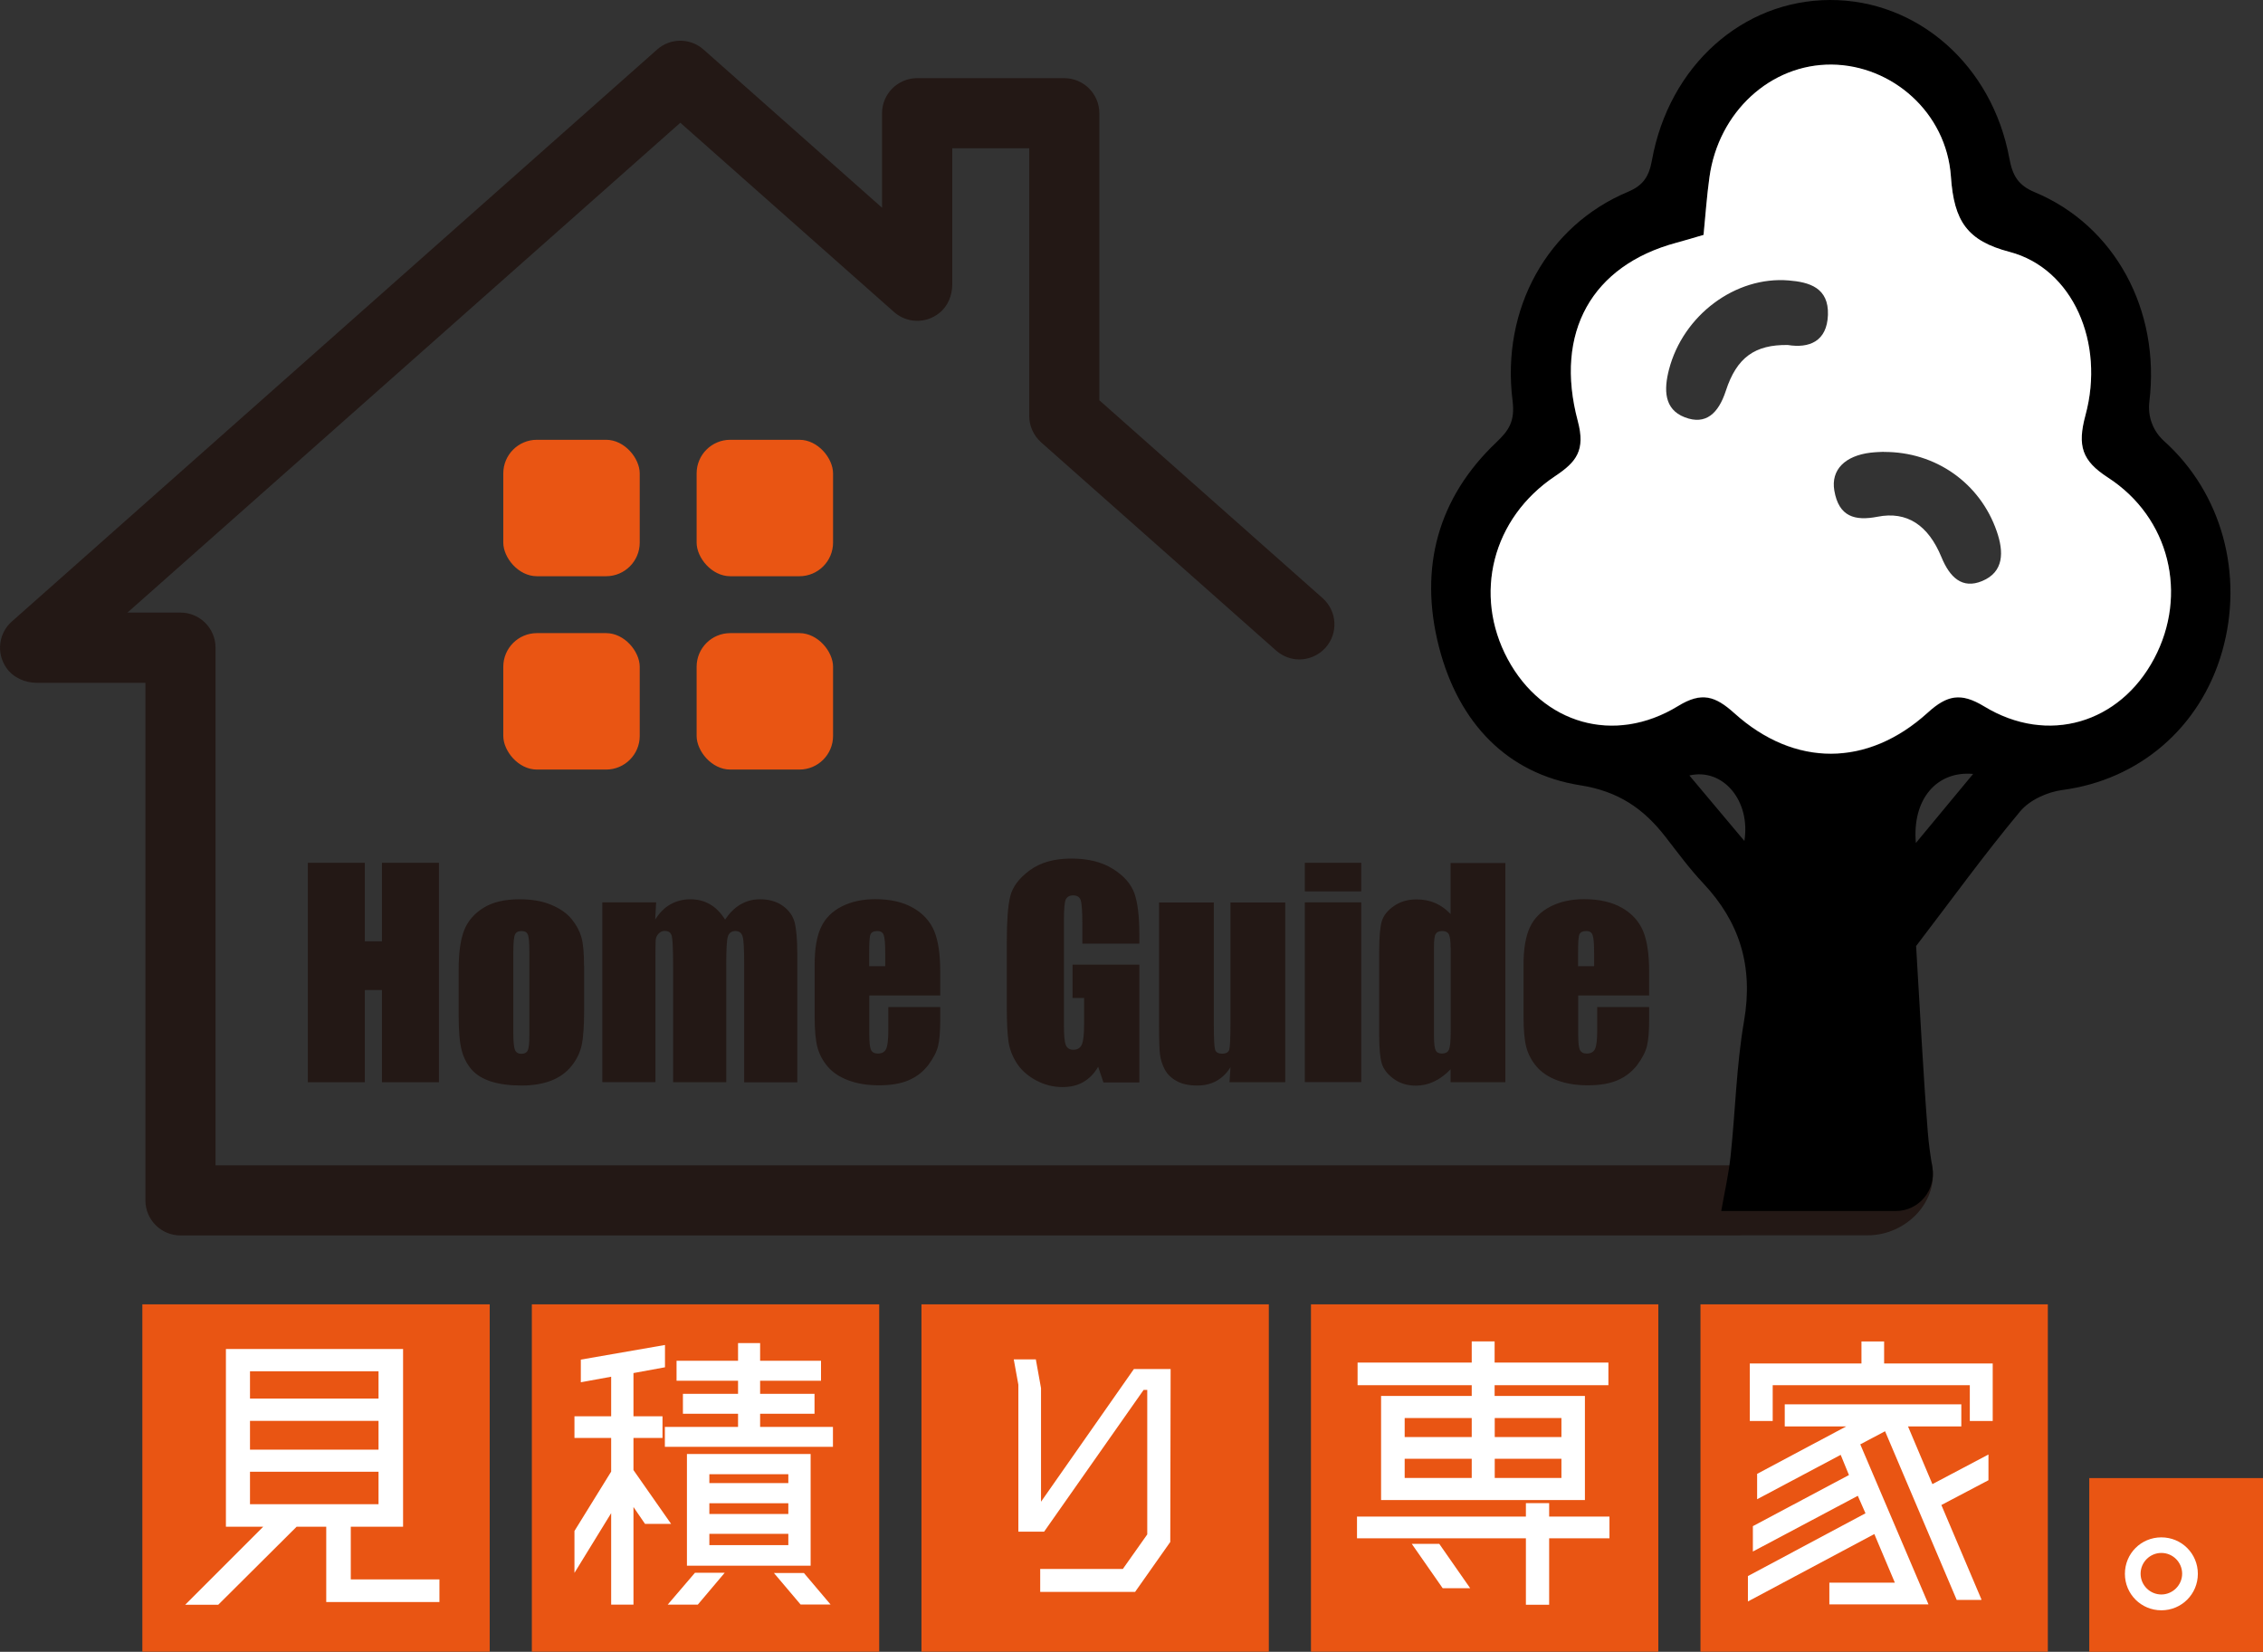 <?xml version="1.0" encoding="UTF-8"?><svg id="_イヤー_2" xmlns="http://www.w3.org/2000/svg" viewBox="0 0 191.73 139.95"><rect x="0" y="0" width="191.73" height="139.95" fill="#333333" stroke="none"/><defs><style>.cls-1{fill:#e95513;}.cls-2{fill:#fff;}.cls-3{fill:#231815;}</style></defs><g id="_イヤー_1-2"><g><path class="cls-3" d="M148.06,98.84c-.27-.08-.55-.11-.83-.11H18.26V54.87c0-1.64-1.33-2.97-2.97-2.97h-4.49L57.64,10.4l18.1,16.03c1.06,.94,2.67,1.03,3.84,.09,.74-.58,1.1-1.51,1.1-2.44V12.56h6.52v22.68c0,.86,.37,1.66,1,2.23l19.92,17.65c.57,.5,1.27,.75,1.97,.75,.81,0,1.64-.35,2.22-1,1.09-1.23,.98-3.1-.26-4.2l-18.91-16.76V9.59c0-1.64-1.34-2.97-2.98-2.97h-12.45c-1.64,0-2.98,1.33-2.98,2.97v8.01l-15.12-13.4c-1.13-1-2.82-1-3.94,0L1.01,52.65c-1.12,.98-1.36,2.68-.45,3.96,.58,.81,1.56,1.24,2.57,1.24H12.32v43.85c0,1.64,1.33,2.97,2.97,2.97H147.35c.06,0,.11,0,.17-.01h10.7c3.31,.01,6.14-2.93,5.44-6.13l-15.59,.32Z"/><rect class="cls-1" x="42.64" y="37.26" width="11.56" height="11.56" rx="2.85" ry="2.85"/><rect class="cls-1" x="59.02" y="37.26" width="11.56" height="11.56" rx="2.85" ry="2.85"/><rect class="cls-1" x="42.64" y="53.64" width="11.56" height="11.56" rx="2.85" ry="2.85"/><rect class="cls-1" x="59.02" y="53.64" width="11.56" height="11.56" rx="2.85" ry="2.85"/><path class="cls-3" d="M37.19,73.1v18.59h-4.83v-7.81h-1.45v7.81h-4.83v-18.59h4.83v6.65h1.45v-6.65h4.83Z"/><path class="cls-3" d="M49.49,81.81v3.73c0,1.37-.07,2.38-.21,3.01-.14,.64-.43,1.24-.88,1.79s-1.03,.96-1.74,1.23c-.71,.26-1.52,.4-2.44,.4-1.03,0-1.89-.11-2.61-.34-.71-.23-1.27-.57-1.66-1.02-.39-.46-.68-1.01-.84-1.65-.17-.65-.25-1.62-.25-2.91v-3.9c0-1.42,.15-2.52,.46-3.32,.31-.8,.86-1.43,1.65-1.92s1.81-.72,3.05-.72c1.04,0,1.93,.15,2.68,.47,.75,.31,1.32,.71,1.73,1.21,.41,.5,.68,1.01,.83,1.54,.15,.53,.22,1.33,.22,2.41Zm-4.64-1.15c0-.78-.04-1.27-.13-1.48-.08-.2-.26-.3-.54-.3s-.46,.1-.55,.3c-.09,.2-.14,.7-.14,1.48v6.88c0,.72,.05,1.19,.14,1.41,.09,.22,.27,.33,.54,.33s.46-.1,.55-.3,.13-.63,.13-1.29v-7.03Z"/><path class="cls-3" d="M55.59,76.46l-.08,1.45c.36-.57,.79-1.01,1.29-1.29s1.06-.43,1.7-.43c1.24,0,2.22,.58,2.93,1.72,.39-.57,.83-1.01,1.32-1.29s1.03-.43,1.63-.43c.79,0,1.44,.19,1.96,.57s.85,.85,.99,1.41,.22,1.46,.22,2.7v10.83h-4.5v-9.93c0-1.3-.04-2.11-.13-2.42-.09-.31-.29-.47-.61-.47s-.54,.15-.64,.46c-.1,.31-.14,1.11-.14,2.42v9.93h-4.5v-9.68c0-1.49-.04-2.39-.11-2.69-.07-.3-.27-.45-.6-.45-.21,0-.38,.08-.53,.24-.15,.16-.23,.35-.24,.57s-.02,.71-.02,1.44v10.56h-4.5v-15.23h4.58Z"/><path class="cls-3" d="M79.65,84.34h-6v3.29c0,.69,.05,1.13,.15,1.33s.29,.3,.57,.3c.35,0,.59-.13,.71-.4,.12-.26,.18-.77,.18-1.53v-2.01h4.4v1.12c0,.94-.06,1.66-.18,2.17-.12,.5-.4,1.04-.83,1.62-.44,.57-.99,1-1.66,1.29-.67,.29-1.51,.43-2.52,.43s-1.84-.14-2.59-.42c-.75-.28-1.33-.67-1.75-1.16-.42-.49-.71-1.04-.87-1.63-.16-.59-.24-1.46-.24-2.59v-4.44c0-1.33,.18-2.38,.54-3.15,.36-.77,.95-1.36,1.77-1.77s1.76-.61,2.82-.61c1.3,0,2.37,.25,3.22,.74,.85,.49,1.44,1.15,1.78,1.96,.34,.82,.51,1.96,.51,3.44v2.02Zm-4.65-2.48v-1.11c0-.79-.04-1.3-.13-1.53-.08-.23-.26-.34-.52-.34-.32,0-.52,.1-.6,.29s-.11,.72-.11,1.58v1.11h1.35Z"/><path class="cls-3" d="M96.53,79.95h-4.83v-1.69c0-1.06-.05-1.73-.14-2s-.31-.4-.65-.4c-.3,0-.5,.12-.61,.34-.11,.23-.16,.82-.16,1.77v8.92c0,.83,.05,1.38,.16,1.65,.11,.26,.32,.4,.64,.4,.35,0,.59-.15,.72-.45,.13-.3,.19-.88,.19-1.74v-2.2h-.98v-2.82h5.66v9.98h-3.04l-.45-1.33c-.33,.57-.75,1-1.25,1.29-.5,.29-1.09,.43-1.77,.43-.81,0-1.57-.2-2.28-.59-.71-.39-1.25-.88-1.61-1.46-.37-.58-.6-1.19-.69-1.83-.09-.64-.14-1.6-.14-2.88v-5.52c0-1.77,.09-3.06,.29-3.87,.19-.8,.74-1.54,1.65-2.21,.91-.67,2.08-1,3.52-1s2.59,.29,3.52,.87,1.54,1.27,1.83,2.07c.28,.8,.42,1.96,.42,3.48v.8Z"/><path class="cls-3" d="M108.89,76.46v15.23h-4.72l.08-1.27c-.32,.51-.72,.9-1.19,1.16s-1.01,.39-1.62,.39c-.7,0-1.27-.12-1.73-.37-.46-.25-.8-.57-1.02-.98-.22-.41-.35-.83-.41-1.27s-.08-1.32-.08-2.62v-10.27h4.64v10.37c0,1.19,.04,1.89,.11,2.11,.07,.22,.27,.33,.59,.33,.34,0,.55-.12,.61-.34,.06-.23,.1-.97,.1-2.22v-10.25h4.64Z"/><path class="cls-3" d="M115.33,73.1v2.42h-4.78v-2.42h4.78Zm0,3.35v15.23h-4.78v-15.23h4.78Z"/><path class="cls-3" d="M127.54,73.1v18.59h-4.64v-1.1c-.44,.46-.91,.81-1.4,1.04-.49,.23-1,.35-1.54,.35-.72,0-1.34-.19-1.87-.57-.53-.38-.87-.82-1.02-1.31s-.22-1.31-.22-2.43v-7.13c0-1.17,.08-2,.22-2.49,.15-.49,.49-.92,1.03-1.29,.53-.37,1.17-.56,1.92-.56,.57,0,1.1,.1,1.58,.31s.91,.52,1.3,.93v-4.32h4.64Zm-4.64,7.19c0-.56-.05-.93-.14-1.12-.1-.19-.29-.29-.57-.29s-.46,.09-.56,.26c-.1,.17-.14,.56-.14,1.15v7.46c0,.62,.05,1.03,.14,1.22,.09,.2,.27,.29,.53,.29,.3,0,.5-.11,.6-.33,.1-.22,.15-.75,.15-1.6v-7.05Z"/><path class="cls-3" d="M139.71,84.34h-6v3.29c0,.69,.05,1.13,.15,1.33s.29,.3,.57,.3c.35,0,.59-.13,.71-.4,.12-.26,.18-.77,.18-1.53v-2.01h4.4v1.12c0,.94-.06,1.66-.18,2.17-.12,.5-.4,1.04-.83,1.62-.44,.57-.99,1-1.66,1.29-.67,.29-1.51,.43-2.52,.43s-1.84-.14-2.59-.42c-.75-.28-1.33-.67-1.75-1.16-.42-.49-.71-1.04-.87-1.63-.16-.59-.24-1.46-.24-2.59v-4.44c0-1.33,.18-2.38,.54-3.15,.36-.77,.95-1.36,1.77-1.77s1.76-.61,2.82-.61c1.3,0,2.37,.25,3.22,.74,.85,.49,1.44,1.15,1.78,1.96,.34,.82,.51,1.96,.51,3.44v2.02Zm-4.65-2.48v-1.11c0-.79-.04-1.3-.13-1.53-.08-.23-.26-.34-.52-.34-.32,0-.52,.1-.6,.29s-.11,.72-.11,1.58v1.11h1.35Z"/><rect class="cls-1" x="12.06" y="110.51" width="29.43" height="29.43"/><rect class="cls-1" x="45.06" y="110.51" width="29.43" height="29.43"/><rect class="cls-1" x="78.07" y="110.51" width="29.43" height="29.43"/><rect class="cls-1" x="111.07" y="110.51" width="29.43" height="29.43"/><rect class="cls-1" x="144.07" y="110.51" width="29.43" height="29.43"/><rect class="cls-1" x="177.01" y="125.23" width="14.72" height="14.72"/><path class="cls-2" d="M29.71,133.81h7.52v1.92h-9.59v-6.38h-2.51l-6.64,6.61h-2.8l6.61-6.61h-3.16v-15.06h15.01v15.06h-4.43v4.46Zm2.36-17.63h-10.89v2.31h10.89v-2.31Zm0,6.64v-2.44h-10.89v2.44h10.89Zm-10.89,1.87v2.75h10.89v-2.75h-10.89Z"/><path class="cls-2" d="M56.85,129.11h-2.2l-.98-1.43v8.27h-1.89v-7.75l-3.11,5.06v-3.55l3.11-5.03v-2.85h-3.11v-1.84h3.11v-3.35l-2.57,.47v-1.92l7.13-1.24v1.89l-2.67,.49v3.66h2.46v1.84h-2.46v2.72l3.19,4.56Zm7.55-8.22h6.17v1.69h-14.24v-1.69h6.2v-1.11h-4.67v-1.69h4.67v-1.11h-5.21v-1.69h5.21v-1.5h1.87v1.5h5.16v1.69h-5.16v1.11h4.61v1.69h-4.61v1.11Zm-7.83,15.06l2.31-2.7h2.52l-2.28,2.7h-2.54Zm12.11-12.76v9.46h-10.48v-9.46h10.48Zm-1.89,1.71h-6.69v.75h6.69v-.75Zm0,2.46h-6.69v.91h6.69v-.91Zm-6.69,3.55h6.69v-.96h-6.69v.96Zm5.47,2.36h2.54l2.26,2.67h-2.54l-2.26-2.67Z"/><path class="cls-2" d="M96.07,115.99h3.11l-.03,14.65-2.98,4.23h-8.04v-1.94h7l2.07-2.93v-12.24h-.31l-8.43,12.01h-2.18v-12.45l-.39-2.15h1.87l.44,2.44v9.62l7.86-11.23Z"/><path class="cls-2" d="M136.36,128.49v1.84h-5.11v5.63h-1.97v-5.63h-14.31v-1.84h14.31v-1.14h1.97v1.14h5.11Zm-11.67-10.22v-.91h-9.67v-1.92h9.67v-1.79h1.94v1.79h9.64v1.92h-9.64v.91h7.65v8.82h-17.27v-8.82h7.68Zm0,1.87h-5.68v1.61h5.68v-1.61Zm-5.68,3.45v1.63h5.68v-1.63h-5.68Zm.6,7.21h2.33l2.62,3.76h-2.33l-2.62-3.76Zm12.68-10.66h-5.65v1.61h5.65v-1.61Zm-5.65,5.08h5.65v-1.63h-5.65v1.63Z"/><path class="cls-2" d="M161.65,120.84l2.07,4.9,4.75-2.51v2.18l-3.99,2.1,3.4,8.01-.03,.03h-2.07l-6.07-14.29-2.1,1.11,5.78,13.56h-8.4v-1.84h5.55l-1.74-4.12-10.71,5.71v-2.15l9.96-5.32-.65-1.48-8.89,4.72v-2.15l8.14-4.33-.7-1.71-7.08,3.76v-2.15l7.55-4.02h-5.21v-1.87h14.96v1.87h-4.51Zm-2.02-5.32h9.2v4.87h-1.94v-3.03h-16.7v3.03h-1.94v-4.87h9.46v-1.87h1.92v1.87Z"/><path class="cls-2" d="M183.12,130.25c1.71,0,3.09,1.37,3.09,3.09s-1.38,3.09-3.09,3.09-3.09-1.37-3.09-3.09,1.37-3.09,3.09-3.09Zm0,1.32c-.96,0-1.76,.78-1.76,1.76s.8,1.76,1.76,1.76,1.76-.8,1.76-1.76-.78-1.76-1.76-1.76Z"/><path d="M160.61,102.6h-14.78c.28-1.6,.63-3.11,.79-4.64,.41-3.81,.49-7.68,1.14-11.44,.81-4.69-.39-8.42-3.45-11.68-1.16-1.23-2.18-2.62-3.22-3.96-1.9-2.44-4.04-3.85-7.21-4.35-6.14-.97-10.29-5.23-11.96-11.7-1.74-6.74-.07-12.67,4.84-17.34,1.06-1.01,1.61-1.77,1.39-3.54-.98-7.8,2.97-14.85,9.78-17.7,1.28-.54,1.78-1.28,2.03-2.68C141.41,5.57,147.64,.02,155.04,0c7.42-.02,13.75,5.52,15.2,13.42,.27,1.46,.75,2.28,2.14,2.86,6.78,2.82,10.67,9.97,9.72,17.76-.15,1.26,.31,2.49,1.26,3.34,4.9,4.41,6.75,11.3,4.92,17.78-1.84,6.49-7.05,10.91-13.54,11.77-1.27,.17-2.77,.83-3.6,1.83-3.06,3.67-5.88,7.58-8.8,11.39,.32,5.26,.58,10.52,.99,15.77,.08,1,.22,1.99,.39,2.99,.32,1.93-1.15,3.69-3.1,3.69Zm-16.28-82.68c-.9,.26-1.61,.48-2.32,.67-7.12,1.91-10.35,7.56-8.33,15.11,.66,2.47-.12,3.46-1.91,4.65-5.36,3.57-6.96,10.06-4.03,15.51,2.94,5.47,9.02,7.29,14.44,3.97,2-1.22,3.14-.85,4.76,.61,5.09,4.59,11.29,4.59,16.39-.05,1.66-1.51,2.82-1.72,4.77-.53,5.41,3.28,11.51,1.43,14.41-4.05,2.87-5.41,1.34-11.93-3.93-15.34-2.17-1.41-2.6-2.65-1.89-5.28,1.66-6.13-1.07-12.42-6.43-13.83-3.59-.94-4.71-2.59-4.97-6.38-.38-5.46-5-9.44-10.1-9.49-5.17-.05-9.6,4.01-10.36,9.55-.22,1.57-.32,3.16-.5,4.89Zm3.46,51.33c.55-3.41-1.82-6.21-4.66-5.55l4.66,5.55Zm14.53,.17c1.71-2.06,3.22-3.89,4.85-5.85-3.09-.28-5.18,2.16-4.85,5.85Z"/><path class="cls-2" d="M144.33,19.91c.17-1.73,.28-3.32,.5-4.89,.76-5.54,5.19-9.6,10.36-9.55,5.09,.05,9.72,4.04,10.1,9.49,.26,3.79,1.38,5.44,4.97,6.38,5.36,1.41,8.09,7.7,6.43,13.83-.71,2.63-.28,3.87,1.89,5.28,5.27,3.41,6.8,9.94,3.93,15.34-2.91,5.49-9.01,7.34-14.41,4.05-1.95-1.18-3.12-.97-4.77,.53-5.1,4.63-11.29,4.64-16.39,.05-1.62-1.46-2.77-1.83-4.76-.61-5.42,3.32-11.49,1.51-14.44-3.97-2.93-5.45-1.33-11.94,4.03-15.51,1.78-1.19,2.57-2.17,1.91-4.65-2.02-7.55,1.22-13.19,8.33-15.11,.72-.19,1.43-.41,2.32-.67Zm7.14,9.32c1.8,.29,3.32-.29,3.4-2.55,.08-2.3-1.57-2.78-3.33-2.92-4.49-.37-8.94,2.93-10.14,7.56-.43,1.68-.43,3.35,1.33,4.03,1.8,.7,2.87-.34,3.49-2.24,.92-2.83,2.47-3.92,5.25-3.88Zm8.12,9.05c-.21,.01-.66,.02-1.1,.07-2.17,.26-3.38,1.45-3.08,3.21,.38,2.23,1.75,2.59,3.66,2.22,2.5-.49,4.3,.71,5.42,3.43,.7,1.7,1.75,2.72,3.44,2.02,1.86-.77,1.85-2.47,1.24-4.22-1.4-4.06-5.16-6.75-9.58-6.72Z"/></g></g></svg>